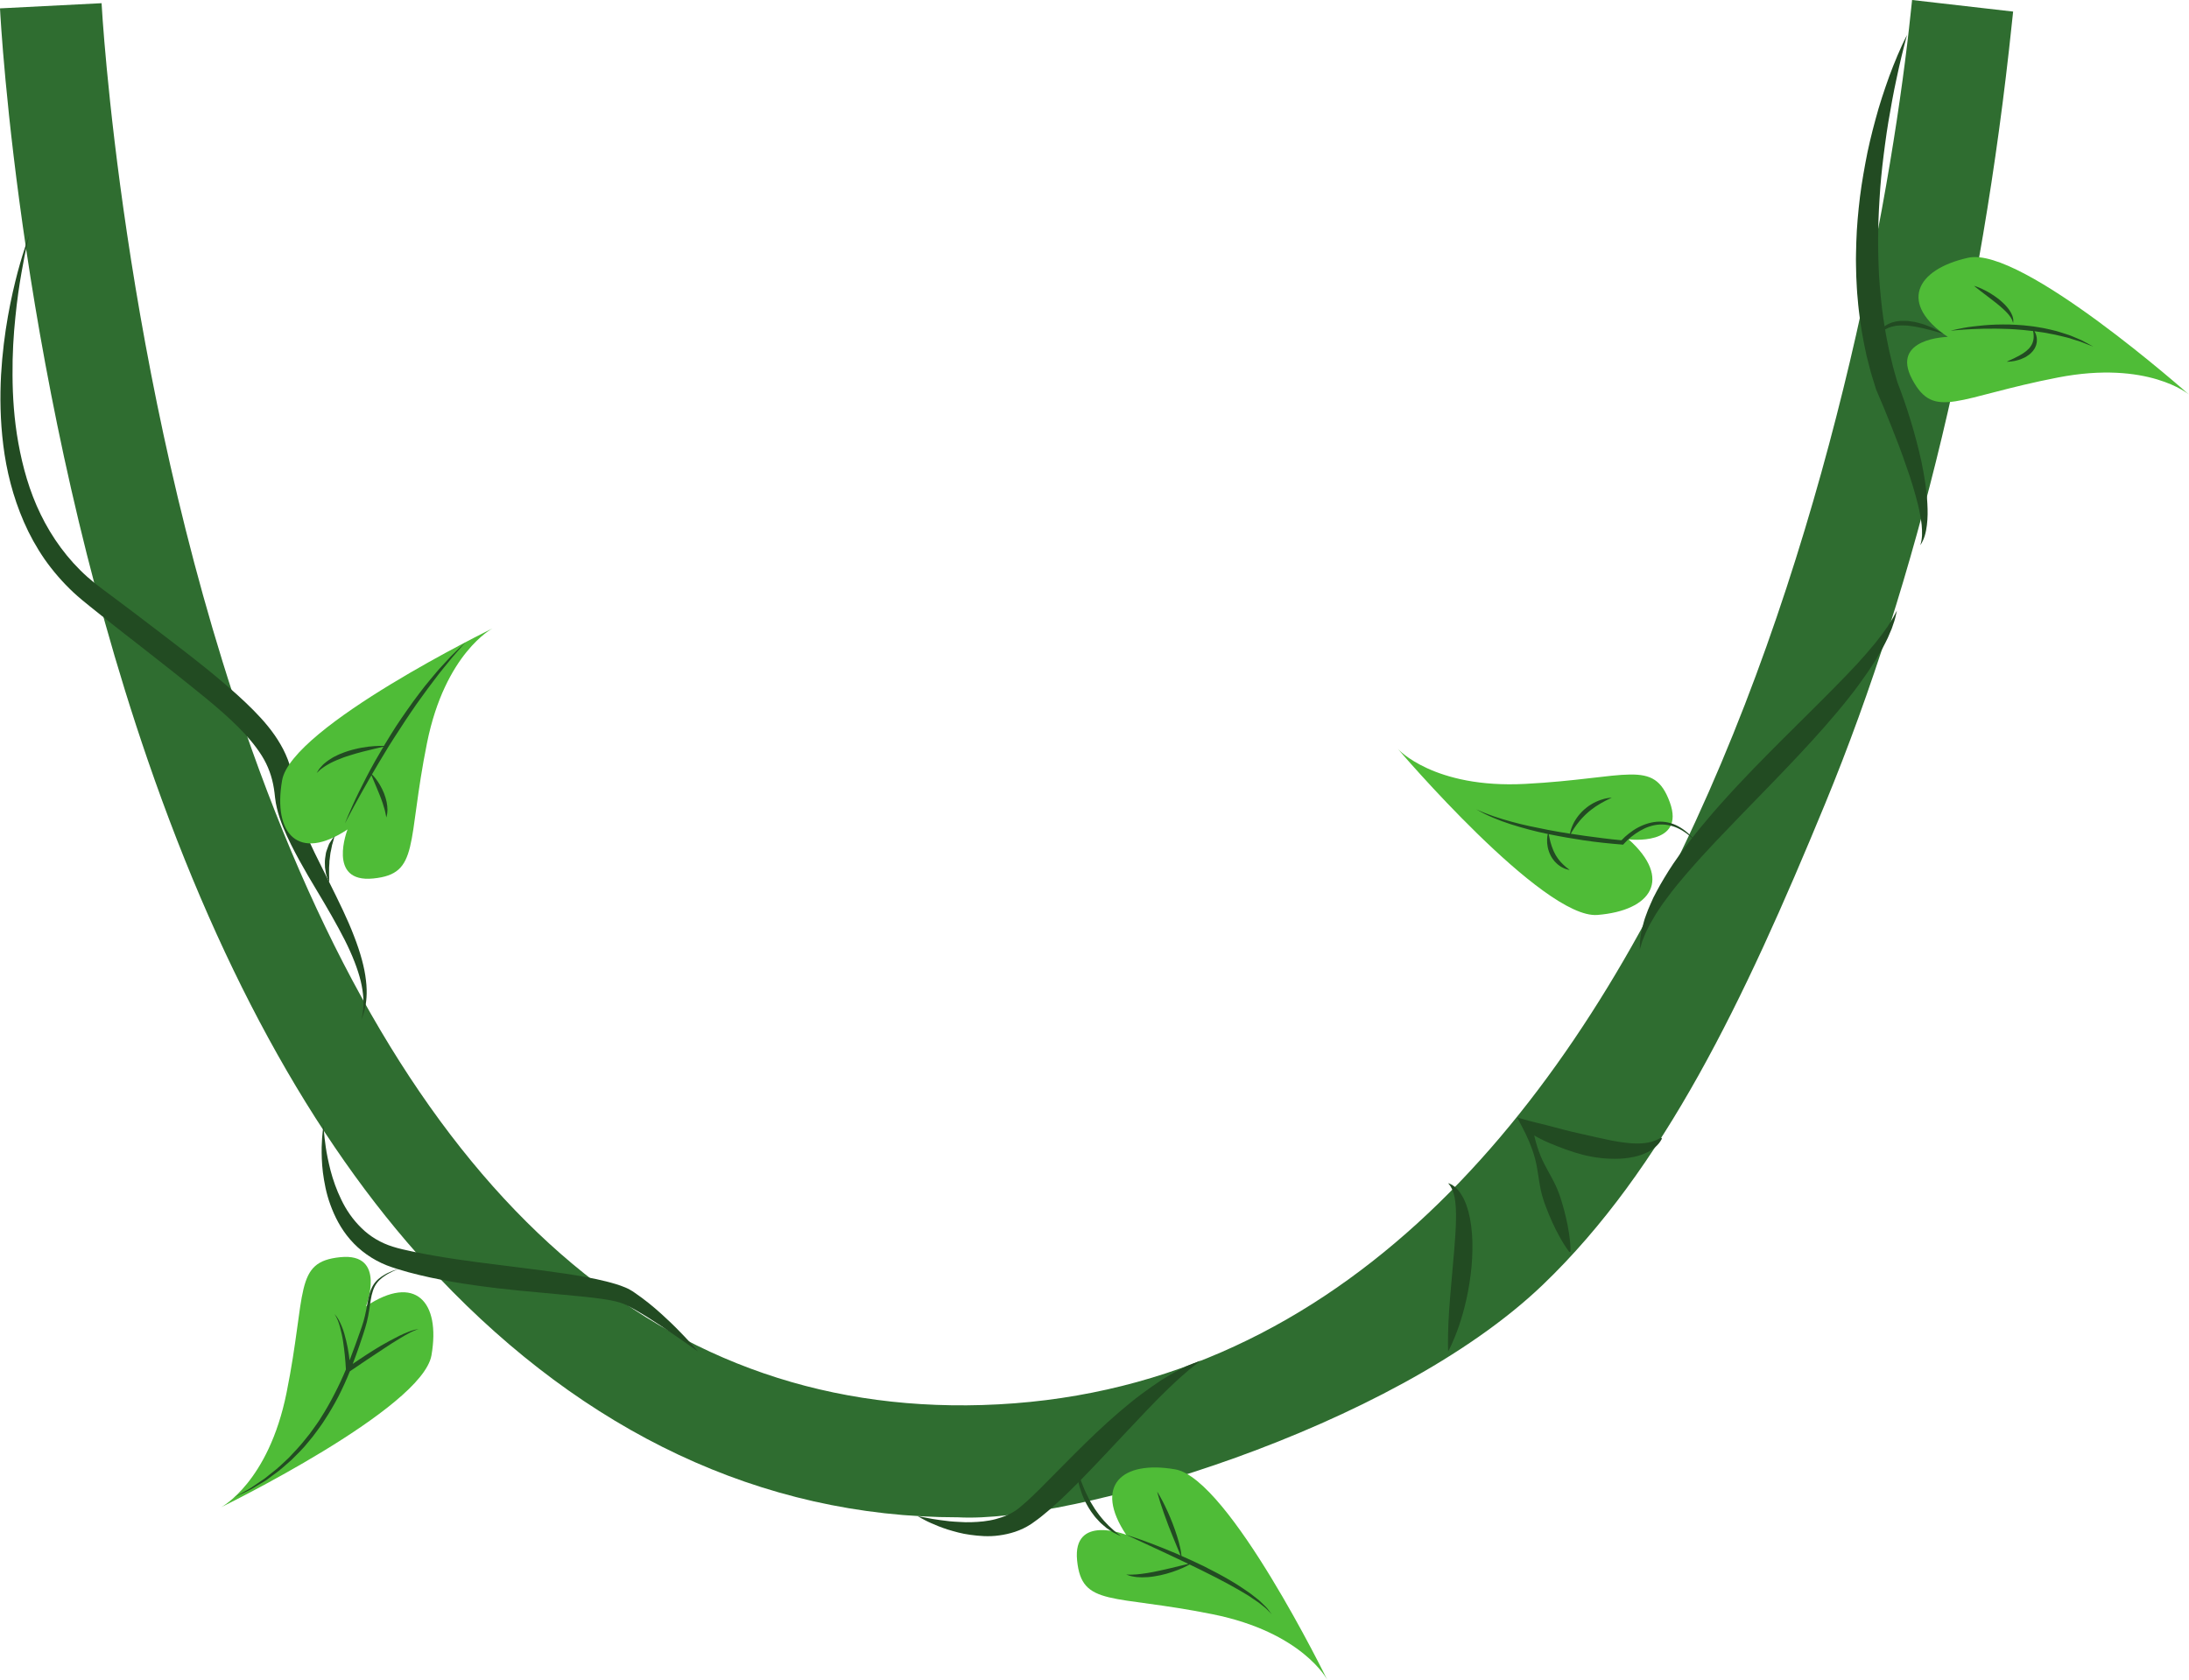 <?xml version="1.0" encoding="UTF-8"?><svg xmlns="http://www.w3.org/2000/svg" xmlns:xlink="http://www.w3.org/1999/xlink" height="359.4" preserveAspectRatio="xMidYMid meet" version="1.0" viewBox="-0.0 0.0 468.3 359.4" width="468.3" zoomAndPan="magnify"><defs><clipPath id="a"><path d="M 47 55 L 468.262 55 L 468.262 359.398 L 47 359.398 Z M 47 55"/></clipPath></defs><g><g id="change1_1"><path d="M 430.676 2.477 C 430.609 3.047 430.523 3.871 430.41 4.941 C 424.023 66.289 410.203 124.059 390.445 172 C 372.965 214.414 355.859 250.172 330.059 274.906 C 297.746 305.879 228.871 325.984 204.973 324.656 C 162.504 324.656 124.934 306.023 94.008 273.469 C 68.75 246.887 47.746 209.562 31.574 162.531 C 4.418 83.547 0.168 5.09 0 1.789 L 21.73 0.684 C 21.73 0.688 21.73 0.688 21.73 0.688 C 21.781 1.629 26.066 79.816 52.281 155.84 C 86.34 254.613 139.477 302.746 210.117 300.633 C 359.473 296.156 401.652 71.074 408.77 2.688 C 408.891 1.523 408.984 0.621 409.059 0 L 430.676 2.477" fill="#2f6d30"/></g><g id="change2_1"><path d="M 412.328 107.777 C 412.191 104.734 411.652 101.758 411.066 98.801 C 410.746 97.328 410.383 95.871 410.004 94.418 C 409.613 92.969 409.23 91.516 408.781 90.086 C 408.336 88.652 407.887 87.223 407.391 85.809 C 406.91 84.449 406.438 83.109 405.898 81.742 C 405.5 80.254 405.016 78.793 404.695 77.285 L 404.156 75.031 L 403.695 72.754 C 403.379 71.238 403.168 69.703 402.918 68.176 C 402.715 66.637 402.492 65.102 402.363 63.555 C 402.191 62.012 402.105 60.457 401.984 58.906 C 401.922 57.352 401.832 55.797 401.82 54.238 C 401.773 52.68 401.789 51.117 401.809 49.555 C 401.855 47.992 401.863 46.43 401.965 44.867 C 402.035 43.301 402.156 41.738 402.254 40.172 C 402.387 38.609 402.516 37.043 402.699 35.48 C 402.863 33.914 403.09 32.359 403.285 30.797 C 403.488 29.23 403.727 27.672 403.98 26.113 C 404.512 23.004 405.059 19.879 405.742 16.781 C 406.395 13.672 407.133 10.578 407.973 7.492 C 407.234 8.91 406.574 10.375 405.945 11.852 C 405.324 13.328 404.727 14.816 404.172 16.324 C 403.09 19.348 402.066 22.402 401.242 25.516 C 400.82 27.066 400.414 28.629 400.047 30.199 C 399.66 31.766 399.359 33.348 399.059 34.934 C 398.754 36.52 398.5 38.117 398.242 39.715 C 398.016 41.316 397.785 42.918 397.637 44.531 C 397.457 46.145 397.344 47.762 397.234 49.383 C 397.156 51.004 397.078 52.625 397.066 54.254 C 397.016 55.879 397.09 57.508 397.117 59.133 C 397.203 60.762 397.254 62.391 397.43 64.016 C 397.551 65.645 397.773 67.262 397.977 68.883 C 398.223 70.5 398.48 72.117 398.816 73.719 L 399.324 76.121 C 399.512 76.922 399.723 77.711 399.93 78.504 C 400.312 80.098 400.863 81.648 401.324 83.223 L 401.352 83.316 L 401.398 83.422 C 401.965 84.723 402.547 86.086 403.098 87.434 L 404.738 91.496 L 406.328 95.586 C 406.844 96.953 407.332 98.328 407.801 99.711 C 408.793 102.457 409.637 105.246 410.344 108.062 C 410.672 109.473 410.953 110.898 411.109 112.336 C 411.234 113.77 411.289 115.238 410.809 116.656 C 411.684 115.422 412.043 113.855 412.227 112.352 C 412.418 110.828 412.414 109.297 412.328 107.777 Z M 403.82 134.062 C 403.461 134.566 403.059 135.129 402.621 135.738 C 402.164 136.328 401.668 136.969 401.137 137.648 C 400.043 138.988 398.754 140.449 397.328 142.031 C 395.875 143.59 394.277 145.258 392.555 147 C 390.852 148.754 389.004 150.566 387.109 152.461 C 385.207 154.352 383.238 156.309 381.238 158.293 C 379.234 160.281 377.223 162.34 375.211 164.402 C 373.219 166.484 371.223 168.566 369.316 170.688 C 367.395 172.785 365.562 174.926 363.828 177.023 C 362.102 179.137 360.48 181.227 359.031 183.285 C 357.559 185.316 356.309 187.363 355.207 189.273 C 354.656 190.227 354.172 191.176 353.711 192.066 C 353.301 192.996 352.898 193.863 352.559 194.695 C 352.258 195.551 351.926 196.32 351.719 197.074 C 351.52 197.84 351.32 198.52 351.18 199.152 C 350.938 200.449 350.82 201.434 350.832 202.113 C 350.816 202.797 350.809 203.156 350.809 203.156 C 350.809 203.156 350.914 202.809 351.113 202.16 C 351.223 201.84 351.297 201.418 351.496 200.973 C 351.691 200.527 351.898 200.016 352.121 199.453 C 352.383 198.895 352.715 198.285 353.047 197.629 C 353.406 196.98 353.832 196.289 354.258 195.555 C 354.719 194.832 355.246 194.078 355.781 193.285 C 356.375 192.52 356.93 191.68 357.59 190.852 C 358.254 190.027 358.914 189.152 359.672 188.289 C 360.406 187.414 361.16 186.508 361.977 185.605 C 363.57 183.77 365.332 181.891 367.148 179.941 C 368.996 178.016 370.91 176.023 372.852 174 C 374.816 171.98 376.809 169.93 378.805 167.875 C 380.789 165.805 382.789 163.746 384.723 161.668 C 386.668 159.609 388.547 157.531 390.34 155.5 C 392.129 153.457 393.828 151.453 395.379 149.488 C 396.945 147.547 398.332 145.613 399.578 143.812 C 400.191 142.906 400.773 142.023 401.309 141.184 C 401.809 140.309 402.301 139.496 402.73 138.715 C 403.137 137.91 403.555 137.191 403.867 136.477 C 404.172 135.766 404.453 135.109 404.703 134.52 C 405.148 133.309 405.445 132.352 405.578 131.676 C 405.727 131.012 405.809 130.656 405.809 130.656 C 405.809 130.656 405.633 130.977 405.312 131.574 C 405.031 132.188 404.469 133.008 403.82 134.062 Z M 355.16 243.52 C 354.074 244.168 352.949 244.461 351.812 244.594 C 350.672 244.715 349.52 244.684 348.363 244.578 C 347.207 244.465 346.047 244.285 344.883 244.066 C 343.723 243.832 342.559 243.582 341.391 243.312 C 339.055 242.777 336.672 242.277 334.297 241.66 C 333.109 241.355 331.93 241.016 330.727 240.719 C 329.535 240.406 328.293 240.152 327.121 239.824 L 324.582 239.113 L 325.656 241.156 C 326.77 243.277 327.727 245.445 328.348 247.73 C 328.984 250.012 329.137 252.453 329.66 254.773 C 329.918 255.934 330.273 257.059 330.699 258.16 C 331.109 259.27 331.562 260.363 332.055 261.445 C 332.543 262.527 333.062 263.598 333.66 264.645 C 334.238 265.695 334.867 266.73 335.617 267.723 L 335.742 267.891 L 335.996 267.805 L 335.996 267.594 C 335.988 266.348 335.852 265.145 335.672 263.961 C 335.508 262.77 335.27 261.602 334.996 260.445 C 334.727 259.289 334.418 258.145 334.066 257.016 C 333.734 255.883 333.328 254.773 332.828 253.695 C 331.828 251.539 330.461 249.508 329.578 247.312 C 328.996 245.902 328.566 244.441 328.219 242.953 C 328.676 243.215 329.133 243.473 329.605 243.703 C 330.75 244.289 331.934 244.777 333.125 245.246 C 335.516 246.184 337.965 247.035 340.535 247.5 C 341.824 247.727 343.133 247.887 344.461 247.926 C 345.789 247.973 347.133 247.941 348.48 247.73 C 349.824 247.531 351.18 247.184 352.434 246.547 C 353.676 245.934 354.828 244.992 355.453 243.793 L 355.551 243.609 L 355.34 243.414 Z M 314.484 260.734 C 314.383 260.219 314.262 259.715 314.145 259.234 C 314 258.75 313.863 258.285 313.711 257.848 C 313.527 257.406 313.383 256.988 313.188 256.598 C 312.973 256.215 312.805 255.848 312.586 255.523 C 312.18 254.859 311.699 254.355 311.293 253.988 C 310.855 253.629 310.488 253.414 310.211 253.316 C 309.945 253.215 309.809 253.156 309.809 253.156 C 309.809 253.156 309.898 253.277 310.07 253.5 C 310.148 253.613 310.27 253.723 310.359 253.898 C 310.445 254.078 310.551 254.27 310.664 254.477 C 310.859 254.926 311.031 255.477 311.176 256.121 C 311.309 256.77 311.383 257.52 311.445 258.336 C 311.488 259.16 311.504 260.059 311.484 261.012 C 311.465 261.969 311.426 262.977 311.359 264.027 C 311.23 266.129 311.039 268.383 310.828 270.645 C 310.426 275.176 310.004 279.762 309.859 283.258 C 309.789 285.004 309.762 286.477 309.77 287.516 C 309.773 288.551 309.809 289.156 309.809 289.156 C 309.809 289.156 310.109 288.633 310.543 287.684 C 310.98 286.734 311.551 285.363 312.129 283.684 C 312.699 282.008 313.27 280.023 313.742 277.863 C 314.219 275.707 314.594 273.371 314.812 271.008 C 314.906 269.824 314.992 268.637 315 267.461 C 315.031 266.285 314.988 265.121 314.906 263.992 C 314.828 262.863 314.676 261.77 314.484 260.734 Z M 253.762 292.363 C 252.852 292.84 251.652 293.34 250.441 294.109 C 249.82 294.48 249.156 294.879 248.461 295.293 C 247.785 295.734 247.094 296.227 246.363 296.727 C 244.914 297.742 243.367 298.875 241.812 300.148 C 240.246 301.414 238.648 302.797 237.027 304.254 C 233.793 307.172 230.523 310.426 227.312 313.68 C 225.715 315.289 224.117 316.902 222.547 318.488 C 221.754 319.262 220.977 320.035 220.234 320.719 C 219.855 321.07 219.5 321.422 219.055 321.777 L 218.43 322.309 L 218.121 322.57 L 217.965 322.707 L 217.93 322.738 L 217.879 322.77 C 216.48 323.871 214.777 324.578 213.035 325.035 C 211.289 325.508 209.484 325.648 207.805 325.699 C 207.383 325.699 206.969 325.703 206.562 325.707 C 206.156 325.688 205.758 325.668 205.367 325.652 C 204.586 325.645 203.848 325.543 203.141 325.504 C 201.746 325.328 200.508 325.188 199.5 325.004 C 197.473 324.66 196.309 324.387 196.309 324.387 C 196.309 324.387 196.551 324.547 197.039 324.82 C 197.527 325.078 198.238 325.488 199.195 325.898 C 200.145 326.332 201.324 326.812 202.727 327.266 C 204.137 327.684 205.75 328.176 207.602 328.406 C 209.441 328.656 211.512 328.848 213.742 328.531 C 215.953 328.234 218.371 327.559 220.531 326.129 L 220.637 326.066 L 220.781 325.965 L 220.949 325.844 L 221.281 325.605 L 221.949 325.121 C 222.387 324.816 222.848 324.426 223.309 324.047 C 223.762 323.668 224.25 323.281 224.684 322.902 C 225.109 322.52 225.539 322.133 225.969 321.742 C 227.688 320.191 229.324 318.555 230.961 316.922 C 232.562 315.27 234.168 313.629 235.703 311.984 C 236.484 311.172 237.246 310.363 237.992 309.551 C 238.742 308.75 239.484 307.961 240.215 307.18 C 241.676 305.633 243.09 304.137 244.434 302.719 C 245.094 301.996 245.766 301.332 246.402 300.672 C 247.039 300.016 247.641 299.355 248.258 298.773 C 248.863 298.176 249.457 297.617 250 297.059 C 250.566 296.527 251.105 296.023 251.609 295.547 C 252.109 295.059 252.605 294.641 253.062 294.246 C 253.516 293.848 253.934 293.48 254.312 293.148 C 255.898 291.883 256.809 291.156 256.809 291.156 C 256.809 291.156 256.527 291.258 256.008 291.449 C 255.5 291.664 254.699 291.914 253.762 292.363 Z M 142.523 282.094 C 141.047 280.703 139.344 279.195 137.301 277.684 C 136.777 277.297 136.242 276.91 135.723 276.562 L 135.324 276.293 C 135.152 276.172 134.988 276.094 134.816 275.992 C 134.469 275.785 134.141 275.637 133.797 275.488 C 132.438 274.914 131.078 274.539 129.684 274.184 C 126.898 273.48 123.984 272.984 120.977 272.527 C 117.969 272.082 114.871 271.676 111.73 271.285 C 108.605 270.891 105.43 270.488 102.254 270.086 C 99.09 269.656 95.938 269.219 92.871 268.672 C 91.332 268.422 89.82 268.117 88.336 267.809 C 86.918 267.5 85.301 267.164 84.07 266.758 C 81.457 265.957 79.145 264.559 77.316 262.75 C 75.473 260.961 74.039 258.84 73.016 256.695 C 71.969 254.559 71.242 252.434 70.73 250.504 C 70.238 248.57 69.887 246.836 69.684 245.395 C 69.262 242.508 69.223 240.809 69.223 240.809 C 69.223 240.809 68.891 242.473 68.816 245.453 C 68.801 246.941 68.82 248.766 69.078 250.848 C 69.359 252.918 69.762 255.293 70.672 257.766 C 71.566 260.227 72.875 262.867 74.906 265.207 C 76.922 267.547 79.652 269.527 82.754 270.75 C 84.375 271.371 85.754 271.75 87.352 272.211 C 88.895 272.621 90.457 273.004 92.035 273.344 C 95.195 274.023 98.41 274.57 101.629 275.02 C 104.848 275.488 108.066 275.836 111.227 276.16 C 114.375 276.457 117.477 276.746 120.477 277.027 C 123.461 277.301 126.336 277.566 128.984 277.949 C 130.301 278.148 131.578 278.387 132.672 278.73 C 132.934 278.824 133.215 278.898 133.438 279 C 133.551 279.047 133.684 279.09 133.781 279.141 L 134.211 279.359 C 134.789 279.645 135.305 279.93 135.805 280.207 C 137.852 281.371 139.727 282.598 141.375 283.672 C 143.016 284.793 144.441 285.766 145.617 286.57 C 147.965 288.215 149.309 289.156 149.309 289.156 C 149.309 289.156 148.254 287.867 146.246 285.77 C 145.246 284.723 144.012 283.461 142.523 282.094 Z M 73.754 201.129 C 72.086 197.852 70.004 194.242 67.641 190.309 C 66.457 188.344 65.238 186.273 64.031 184.074 C 62.828 181.871 61.613 179.551 60.57 176.988 C 60.055 175.703 59.57 174.359 59.238 172.906 C 59.152 172.547 59.078 172.172 59.008 171.801 C 58.945 171.414 58.875 170.961 58.844 170.652 L 58.73 169.645 C 58.699 169.328 58.652 169.02 58.598 168.711 C 58.203 166.219 57.371 163.863 55.992 161.672 C 53.23 157.289 48.848 153.383 44.301 149.598 C 39.699 145.84 34.91 142.051 30.09 138.297 C 27.684 136.41 25.25 134.559 22.871 132.648 C 21.68 131.695 20.488 130.746 19.305 129.801 C 18.137 128.879 16.852 127.812 15.707 126.754 C 13.391 124.586 11.328 122.195 9.547 119.664 C 7.789 117.113 6.309 114.434 5.121 111.699 C 2.734 106.227 1.367 100.621 0.707 95.289 C 0.039 89.949 -0.02 84.879 0.223 80.242 C 0.762 70.953 2.422 63.398 3.785 58.207 C 5.191 53.016 6.305 50.156 6.305 50.156 C 6.305 50.156 5.488 53.117 4.59 58.383 C 4.125 61.012 3.648 64.219 3.285 67.91 C 2.902 71.594 2.637 75.766 2.68 80.301 C 2.703 84.832 3.012 89.738 3.926 94.801 C 4.836 99.852 6.277 105.094 8.695 110.051 C 11.102 115.004 14.445 119.656 18.711 123.461 C 19.805 124.414 20.855 125.27 22.102 126.184 C 23.316 127.09 24.531 128 25.754 128.91 C 28.199 130.723 30.617 132.598 33.059 134.445 C 37.914 138.176 42.828 141.852 47.473 145.812 C 49.805 147.781 52.086 149.809 54.246 151.992 C 56.395 154.172 58.445 156.543 60.016 159.285 C 61.617 162.004 62.594 165.109 62.953 168.086 C 63.004 168.457 63.047 168.828 63.074 169.199 L 63.156 170.23 C 63.184 170.605 63.219 170.824 63.254 171.113 C 63.301 171.406 63.344 171.699 63.406 171.996 C 63.648 173.184 63.984 174.383 64.387 175.559 C 66.031 180.293 68.434 184.664 70.441 188.781 C 72.484 192.895 74.379 196.711 75.723 200.258 C 77.102 203.785 77.988 207.02 78.289 209.75 C 78.629 212.477 78.363 214.652 78.004 216.055 C 77.828 216.762 77.648 217.285 77.516 217.633 C 77.379 217.98 77.305 218.156 77.305 218.156 C 77.305 218.156 77.352 217.973 77.438 217.609 C 77.52 217.25 77.621 216.711 77.695 216.004 C 77.844 214.59 77.785 212.496 77.176 209.945 C 76.559 207.398 75.406 204.41 73.754 201.129" fill="#224b22"/></g><g clip-path="url(#a)" id="change3_1"><path d="M 240.93 328.398 C 240.93 328.398 229.43 323.898 230.43 333.898 C 231.43 343.898 237.859 341.055 259.43 345.398 C 278.66 349.273 283.93 359.398 283.93 359.398 C 283.93 359.398 262.93 316.398 251.43 314.398 C 239.93 312.398 233.93 317.898 240.93 328.398 Z M 348.422 179.598 C 348.422 179.598 360.68 181.098 357.227 171.656 C 353.77 162.223 348.254 166.578 326.277 167.73 C 306.688 168.758 299.062 160.262 299.062 160.262 C 299.062 160.262 330.098 196.691 341.734 195.77 C 353.371 194.844 357.812 188.027 348.422 179.598 Z M 416.699 72.086 C 416.699 72.086 404.352 72.297 409.078 81.164 C 413.809 90.035 418.672 84.953 440.273 80.77 C 459.531 77.035 468.258 84.395 468.258 84.395 C 468.258 84.395 432.48 52.617 421.082 55.145 C 409.688 57.668 406.23 65.035 416.699 72.086 Z M 74.352 177.469 C 74.352 177.469 69.852 188.969 79.852 187.969 C 89.852 186.969 87.004 180.539 91.352 158.969 C 95.227 139.738 105.352 134.469 105.352 134.469 C 105.352 134.469 62.352 155.469 60.352 166.969 C 58.352 178.469 63.852 184.469 74.352 177.469 Z M 92.305 289.996 C 90.305 301.496 47.305 322.496 47.305 322.496 C 47.305 322.496 57.43 317.227 61.305 297.996 C 65.652 276.422 62.805 269.996 72.805 268.996 C 82.805 267.996 78.305 279.496 78.305 279.496 C 88.805 272.496 94.305 278.496 92.305 289.996" fill="#4fbc37"/></g><g id="change2_2"><path d="M 426.996 64.797 C 427.277 65.027 427.559 65.258 427.836 65.484 C 428.09 65.734 428.387 65.938 428.617 66.18 C 428.852 66.422 429.113 66.629 429.309 66.859 C 429.512 67.09 429.723 67.297 429.867 67.516 C 430.031 67.73 430.184 67.926 430.273 68.121 C 430.367 68.312 430.496 68.477 430.52 68.633 C 430.617 68.945 430.676 69.125 430.676 69.125 C 430.676 69.125 430.695 68.945 430.715 68.598 C 430.742 68.418 430.68 68.223 430.633 67.984 C 430.594 67.738 430.492 67.488 430.363 67.223 C 430.129 66.676 429.727 66.113 429.254 65.566 C 428.781 65.016 428.203 64.508 427.617 64.016 C 427.012 63.559 426.395 63.113 425.781 62.754 C 425.176 62.387 424.59 62.074 424.074 61.84 C 423.047 61.355 422.309 61.156 422.309 61.156 C 422.309 61.156 422.891 61.652 423.777 62.328 C 424.66 63.012 425.852 63.887 426.996 64.797 Z M 446.633 73.504 C 446.254 73.305 445.801 73.047 445.266 72.777 C 444.719 72.535 444.098 72.27 443.414 71.992 C 442.738 71.688 441.965 71.484 441.164 71.215 C 440.363 70.93 439.5 70.715 438.598 70.512 C 437.699 70.285 436.762 70.121 435.805 69.973 C 434.852 69.797 433.867 69.727 432.891 69.609 C 431.91 69.512 430.926 69.496 429.961 69.438 C 428.992 69.426 428.039 69.414 427.121 69.449 C 425.281 69.5 423.57 69.676 422.113 69.852 C 420.652 70.023 419.453 70.277 418.613 70.449 C 417.777 70.625 417.309 70.766 417.309 70.766 C 417.309 70.766 417.793 70.719 418.645 70.641 C 419.492 70.551 420.707 70.492 422.16 70.41 C 423.617 70.324 425.316 70.312 427.129 70.324 C 428.039 70.32 428.973 70.387 429.926 70.398 C 430.875 70.469 431.844 70.496 432.801 70.605 C 433.52 70.684 434.238 70.746 434.949 70.836 C 435.004 71.117 435.078 71.484 435.074 71.926 C 435.078 72.16 435.059 72.414 435.016 72.672 C 434.98 72.93 434.891 73.184 434.797 73.441 C 434.684 73.691 434.555 73.945 434.379 74.176 L 434.113 74.523 C 434.012 74.633 433.891 74.73 433.781 74.836 C 433.586 75.062 433.32 75.234 433.074 75.414 C 432.836 75.605 432.562 75.754 432.305 75.906 C 432.051 76.059 431.801 76.211 431.539 76.324 C 431.285 76.441 431.051 76.566 430.828 76.684 C 430.379 76.891 429.992 77.055 429.727 77.191 C 429.461 77.328 429.309 77.406 429.309 77.406 C 429.309 77.406 429.477 77.402 429.777 77.383 C 430.074 77.355 430.504 77.328 431.012 77.23 C 431.508 77.09 432.113 76.992 432.703 76.688 C 433.004 76.547 433.328 76.438 433.613 76.215 C 433.906 76.016 434.215 75.828 434.473 75.559 C 434.602 75.426 434.738 75.305 434.855 75.164 L 435.18 74.711 C 435.297 74.566 435.371 74.395 435.438 74.227 C 435.504 74.055 435.598 73.898 435.629 73.723 C 435.668 73.547 435.711 73.379 435.738 73.215 C 435.754 73.047 435.754 72.879 435.758 72.719 C 435.762 72.402 435.711 72.105 435.641 71.848 C 435.539 71.422 435.375 71.117 435.227 70.871 C 435.371 70.891 435.52 70.902 435.664 70.93 C 436.602 71.07 437.535 71.176 438.418 71.375 C 439.305 71.551 440.168 71.695 440.969 71.918 C 441.77 72.129 442.551 72.273 443.23 72.527 C 443.914 72.758 444.555 72.949 445.121 73.121 C 445.68 73.324 446.152 73.523 446.551 73.68 C 447.352 73.984 447.809 74.156 447.809 74.156 C 447.809 74.156 447.379 73.918 446.633 73.504 Z M 269.879 342.91 C 269.402 342.406 268.77 341.965 268.109 341.434 C 267.457 340.891 266.68 340.414 265.891 339.855 C 265.098 339.293 264.219 338.785 263.32 338.234 C 261.512 337.156 259.523 336.117 257.52 335.109 C 255.922 334.336 254.324 333.602 252.766 332.914 C 252.758 332.867 252.754 332.824 252.746 332.773 C 252.68 332.363 252.641 331.746 252.453 331.051 C 252.289 330.352 252.094 329.531 251.809 328.684 C 251.543 327.824 251.227 326.922 250.883 326.031 C 250.203 324.246 249.398 322.516 248.738 321.242 C 248.418 320.602 248.102 320.09 247.902 319.723 C 247.691 319.359 247.559 319.156 247.559 319.156 C 247.559 319.156 247.609 319.395 247.723 319.797 C 247.844 320.199 247.992 320.777 248.211 321.461 C 248.637 322.828 249.281 324.617 249.949 326.391 C 250.309 327.27 250.637 328.156 250.98 328.98 C 251.32 329.801 251.637 330.566 251.906 331.227 C 252.199 331.879 252.406 332.43 252.559 332.82 C 252.559 332.82 252.559 332.82 252.559 332.824 C 252.223 332.672 251.871 332.512 251.539 332.371 C 249.609 331.539 247.781 330.84 246.215 330.234 C 244.652 329.625 243.316 329.195 242.395 328.871 C 241.469 328.559 240.93 328.398 240.93 328.398 C 240.93 328.398 242.957 329.34 246 330.754 C 247.527 331.438 249.285 332.289 251.18 333.172 C 252.168 333.637 253.195 334.125 254.23 334.621 C 253.855 334.707 253.371 334.82 252.797 334.961 C 252.141 335.117 251.379 335.305 250.559 335.504 C 249.738 335.688 248.871 335.914 247.996 336.086 C 247.129 336.289 246.254 336.438 245.434 336.582 C 244.613 336.715 243.844 336.805 243.176 336.867 C 242.844 336.898 242.539 336.895 242.266 336.914 C 241.992 336.934 241.758 336.922 241.559 336.914 C 241.16 336.906 240.93 336.902 240.93 336.902 C 240.93 336.902 241.148 336.98 241.527 337.109 C 241.719 337.172 241.953 337.258 242.23 337.293 C 242.508 337.34 242.824 337.418 243.168 337.441 C 243.859 337.512 244.676 337.523 245.535 337.457 C 245.965 337.406 246.414 337.395 246.859 337.305 C 247.305 337.23 247.762 337.16 248.207 337.062 C 250.004 336.668 251.734 336.062 252.98 335.504 C 253.629 335.215 254.148 334.945 254.496 334.75 C 255.355 335.164 256.219 335.578 257.078 336.004 C 258.074 336.504 259.066 337.004 260.047 337.496 C 261.004 338.023 261.977 338.488 262.887 339 C 263.781 339.527 264.691 339.969 265.5 340.473 C 266.309 340.973 267.113 341.398 267.781 341.891 C 268.449 342.379 269.129 342.754 269.637 343.195 C 270.152 343.625 270.652 343.961 270.988 344.309 C 271.668 345.008 272.059 345.406 272.059 345.406 C 272.059 345.406 271.719 344.961 271.129 344.172 C 270.82 343.785 270.359 343.402 269.879 342.91 Z M 96.461 140.43 C 95.852 141.078 95.16 141.812 94.426 142.629 C 93.672 143.43 92.934 144.363 92.117 145.32 C 91.293 146.277 90.473 147.32 89.652 148.422 C 88.809 149.508 87.992 150.668 87.156 151.848 C 86.309 153.012 85.512 154.242 84.691 155.457 C 83.887 156.684 83.148 157.949 82.387 159.172 C 82.301 159.316 82.219 159.457 82.137 159.602 C 82.07 159.598 82.012 159.598 81.938 159.594 C 81.484 159.598 80.836 159.586 80.062 159.645 C 79.285 159.695 78.383 159.805 77.426 159.973 C 76.949 160.074 76.449 160.145 75.957 160.285 C 75.461 160.41 74.957 160.539 74.457 160.699 C 73.961 160.855 73.469 161.043 72.992 161.234 C 72.504 161.402 72.059 161.66 71.613 161.867 C 71.168 162.07 70.773 162.363 70.387 162.594 C 70.004 162.832 69.684 163.129 69.375 163.371 C 69.062 163.613 68.836 163.914 68.617 164.141 C 68.391 164.367 68.238 164.605 68.117 164.801 C 67.867 165.188 67.742 165.406 67.742 165.406 C 67.742 165.406 67.941 165.234 68.266 164.926 C 68.422 164.77 68.609 164.578 68.871 164.414 C 69.133 164.246 69.391 164.02 69.719 163.832 C 70.051 163.652 70.383 163.426 70.77 163.234 C 71.164 163.059 71.555 162.836 71.992 162.664 C 72.859 162.305 73.793 161.938 74.762 161.652 C 75.715 161.328 76.695 161.086 77.613 160.832 C 78.535 160.598 79.402 160.387 80.148 160.211 C 80.945 160.023 81.594 159.871 82.035 159.77 C 81.43 160.809 80.832 161.832 80.254 162.828 C 78.902 165.219 77.746 167.508 76.777 169.473 C 75.801 171.441 75.082 173.125 74.566 174.297 C 74.062 175.473 73.805 176.156 73.805 176.156 C 73.805 176.156 74.148 175.512 74.742 174.379 C 75.328 173.242 76.219 171.648 77.273 169.734 C 77.801 168.773 78.379 167.742 79.012 166.66 C 79.16 166.406 79.316 166.141 79.469 165.883 C 79.57 166.145 79.715 166.492 79.891 166.906 C 80.074 167.344 80.289 167.855 80.523 168.402 C 80.754 168.945 80.996 169.52 81.223 170.102 C 81.465 170.68 81.664 171.266 81.859 171.816 C 82.043 172.367 82.191 172.891 82.32 173.344 C 82.418 173.801 82.527 174.188 82.559 174.465 C 82.617 174.746 82.648 174.906 82.648 174.906 C 82.648 174.906 82.695 174.754 82.758 174.469 C 82.781 174.328 82.844 174.152 82.848 173.953 C 82.863 173.754 82.883 173.523 82.891 173.273 C 82.887 172.777 82.836 172.195 82.711 171.586 C 82.586 170.977 82.387 170.348 82.152 169.734 C 81.895 169.129 81.625 168.531 81.309 168.008 C 81.008 167.477 80.68 167.008 80.383 166.617 C 80.066 166.203 79.781 165.895 79.578 165.691 C 80.043 164.902 80.512 164.098 81.004 163.262 C 81.707 162.094 82.438 160.883 83.18 159.656 C 83.957 158.453 84.711 157.207 85.531 156.004 C 86.328 154.785 87.098 153.551 87.926 152.379 C 88.734 151.195 89.527 150.031 90.348 148.941 C 91.16 147.844 91.914 146.758 92.688 145.777 C 93.453 144.785 94.145 143.82 94.855 142.992 C 95.555 142.156 96.184 141.375 96.738 140.68 C 97.324 140.008 97.832 139.426 98.25 138.945 C 99.086 137.977 99.562 137.422 99.562 137.422 C 99.562 137.422 99.035 137.926 98.109 138.809 C 97.652 139.258 97.098 139.805 96.461 140.43 Z M 413.465 70.156 C 413.117 70.012 412.742 69.855 412.34 69.703 C 411.938 69.547 411.516 69.363 411.055 69.258 C 410.598 69.141 410.129 68.984 409.641 68.891 C 409.141 68.816 408.637 68.742 408.133 68.672 C 407.613 68.668 407.102 68.629 406.594 68.664 C 406.082 68.727 405.578 68.762 405.105 68.914 C 404.621 69.016 404.188 69.23 403.781 69.426 C 403.391 69.66 403.027 69.891 402.754 70.184 C 402.453 70.438 402.25 70.746 402.078 71.008 C 401.914 71.277 401.797 71.523 401.719 71.734 C 401.57 72.152 401.559 72.406 401.559 72.406 C 401.559 72.406 401.656 72.172 401.891 71.82 C 402.008 71.641 402.168 71.441 402.371 71.234 C 402.586 71.035 402.816 70.812 403.113 70.625 C 403.391 70.41 403.746 70.27 404.102 70.098 C 404.48 69.973 404.871 69.836 405.305 69.77 C 405.723 69.652 406.188 69.68 406.645 69.629 C 407.102 69.605 407.578 69.656 408.051 69.664 C 408.523 69.727 409 69.785 409.469 69.844 C 409.934 69.934 410.395 70.023 410.836 70.113 C 411.73 70.281 412.543 70.551 413.27 70.695 C 413.973 70.914 414.574 71.062 414.992 71.184 C 415.41 71.297 415.66 71.348 415.66 71.348 C 415.66 71.348 415.449 71.215 415.066 71.004 C 414.68 70.805 414.141 70.48 413.465 70.156 Z M 360.523 177.777 C 360.219 177.531 359.898 177.312 359.562 177.105 C 359.234 176.891 358.879 176.719 358.523 176.543 C 358.164 176.383 357.797 176.23 357.41 176.129 C 357.031 176.016 356.637 175.934 356.242 175.879 C 355.848 175.82 355.449 175.809 355.047 175.801 C 353.441 175.816 351.871 176.305 350.465 177.043 C 349.758 177.41 349.102 177.859 348.473 178.348 C 347.914 178.789 347.395 179.258 346.891 179.789 C 344.301 179.555 341.707 179.203 339.125 178.855 C 338.094 178.719 337.07 178.562 336.043 178.402 C 336.215 178.098 336.469 177.656 336.812 177.148 C 337.133 176.66 337.535 176.117 338 175.57 C 338.23 175.289 338.484 175.023 338.746 174.754 C 338.992 174.469 339.289 174.223 339.566 173.965 C 340.129 173.449 340.75 173.004 341.336 172.586 C 341.645 172.395 341.938 172.207 342.219 172.031 C 342.496 171.844 342.789 171.723 343.039 171.57 C 343.301 171.438 343.531 171.281 343.75 171.191 C 343.969 171.086 344.156 170.992 344.316 170.918 C 344.629 170.754 344.809 170.656 344.809 170.656 C 344.809 170.656 344.605 170.684 344.258 170.727 C 343.906 170.781 343.398 170.84 342.82 171.039 C 342.531 171.137 342.199 171.207 341.887 171.363 C 341.566 171.508 341.219 171.645 340.883 171.832 C 340.555 172.035 340.199 172.219 339.867 172.457 C 339.551 172.711 339.207 172.941 338.902 173.223 C 338.605 173.508 338.297 173.785 338.039 174.098 C 337.758 174.395 337.527 174.723 337.305 175.035 C 337.066 175.344 336.902 175.684 336.719 175.98 C 336.562 176.297 336.41 176.594 336.305 176.883 C 336.051 177.504 335.926 178.027 335.867 178.379 C 334.305 178.137 332.75 177.875 331.199 177.574 C 328.578 177.059 325.949 176.539 323.371 175.82 C 320.797 175.117 318.238 174.305 315.809 173.156 C 316.387 173.492 316.973 173.828 317.578 174.125 C 318.184 174.418 318.797 174.703 319.418 174.961 C 320.66 175.488 321.926 175.965 323.211 176.367 C 325.781 177.18 328.391 177.887 331.027 178.426 C 331.059 178.434 331.09 178.438 331.121 178.445 C 331.059 178.719 330.988 179.117 330.973 179.609 C 330.949 180.094 330.992 180.664 331.109 181.266 C 331.234 181.867 331.445 182.5 331.754 183.09 C 331.906 183.387 332.086 183.668 332.285 183.93 C 332.461 184.207 332.703 184.426 332.922 184.648 C 333.121 184.887 333.383 185.051 333.605 185.223 C 333.824 185.402 334.062 185.527 334.285 185.633 C 334.711 185.875 335.105 185.98 335.379 186.055 C 335.652 186.125 335.809 186.156 335.809 186.156 C 335.809 186.156 335.684 186.055 335.469 185.875 C 335.359 185.793 335.23 185.691 335.078 185.574 C 334.93 185.469 334.785 185.305 334.613 185.16 C 334.441 185.012 334.262 184.848 334.094 184.656 C 333.922 184.465 333.73 184.281 333.57 184.055 C 333.398 183.844 333.227 183.617 333.078 183.375 C 332.91 183.141 332.766 182.891 332.641 182.625 C 332.352 182.117 332.148 181.562 331.961 181.039 C 331.785 180.512 331.645 180.004 331.543 179.555 C 331.445 179.121 331.371 178.754 331.324 178.484 C 333.863 179.004 336.422 179.449 338.988 179.828 C 341.652 180.219 344.328 180.492 347.02 180.711 L 347.246 180.73 L 347.398 180.555 C 347.871 180.016 348.438 179.492 349.016 179.027 C 349.594 178.555 350.219 178.141 350.859 177.762 C 352.145 177.012 353.582 176.5 355.066 176.418 C 356.547 176.348 358.043 176.715 359.379 177.426 C 359.715 177.598 360.043 177.789 360.355 178.012 C 360.684 178.207 360.973 178.461 361.277 178.691 C 361.863 179.176 362.426 179.703 362.961 180.262 C 362.48 179.66 361.984 179.066 361.41 178.535 C 361.117 178.281 360.844 178.004 360.523 177.777 Z M 238.496 327.656 C 238.234 327.438 237.965 327.156 237.648 326.887 C 237.328 326.613 237.012 326.293 236.691 325.941 C 236.359 325.598 236.016 325.238 235.695 324.828 C 235.359 324.434 235.031 324.016 234.723 323.566 C 234.391 323.137 234.09 322.672 233.812 322.195 C 233.211 321.27 232.73 320.273 232.277 319.336 C 232.086 318.852 231.852 318.402 231.688 317.953 C 231.512 317.508 231.348 317.086 231.207 316.688 C 230.93 315.895 230.699 315.227 230.574 314.746 C 230.445 314.27 230.367 313.992 230.367 313.992 C 230.367 313.992 230.32 315.145 230.656 316.84 C 230.809 317.688 231.098 318.656 231.465 319.672 C 231.676 320.172 231.867 320.699 232.129 321.207 C 232.395 321.711 232.645 322.234 232.961 322.719 C 233.262 323.215 233.59 323.695 233.945 324.141 C 234.273 324.613 234.668 325.016 235.039 325.414 C 235.391 325.828 235.801 326.164 236.18 326.484 C 236.367 326.645 236.551 326.805 236.73 326.953 C 236.926 327.086 237.109 327.211 237.289 327.332 C 237.648 327.574 237.977 327.797 238.285 327.965 C 238.598 328.121 238.871 328.258 239.098 328.367 C 239.547 328.586 239.809 328.695 239.809 328.695 C 239.809 328.695 239.59 328.508 239.199 328.203 C 239.004 328.051 238.766 327.867 238.496 327.656 Z M 70.469 184.695 C 70.473 184.391 70.48 184.086 70.543 183.785 C 70.629 183.18 70.652 182.559 70.805 182.004 C 70.871 181.727 70.918 181.449 70.969 181.188 C 71.004 180.918 71.066 180.676 71.148 180.457 C 71.434 179.57 71.555 178.906 71.555 178.906 C 71.555 178.906 71.141 179.395 70.617 180.242 C 70.551 180.348 70.48 180.457 70.41 180.57 C 70.355 180.691 70.312 180.82 70.258 180.949 C 70.16 181.215 70.047 181.492 69.953 181.789 C 69.859 182.082 69.727 182.383 69.699 182.707 C 69.652 183.027 69.602 183.355 69.551 183.684 C 69.457 184.336 69.516 185 69.527 185.613 C 69.559 185.922 69.617 186.215 69.664 186.492 C 69.703 186.77 69.758 187.027 69.836 187.266 C 69.965 187.738 70.109 188.121 70.234 188.383 C 70.348 188.645 70.441 188.781 70.441 188.781 C 70.441 188.781 70.434 188.617 70.426 188.332 C 70.41 188.051 70.41 187.652 70.402 187.18 C 70.379 186.711 70.422 186.16 70.406 185.586 C 70.426 185.297 70.461 184.996 70.469 184.695 Z M 88.48 284.598 C 88.832 284.477 89.195 284.457 89.555 284.406 C 89.207 284.512 88.848 284.598 88.527 284.762 C 88.195 284.895 87.875 285.055 87.555 285.227 C 86.906 285.547 86.297 285.945 85.668 286.305 C 84.422 287.031 83.211 287.836 82 288.633 C 79.598 290.199 77.215 291.812 74.844 293.426 C 74.125 295.219 73.305 297.008 72.418 298.766 C 71.5 300.523 70.5 302.242 69.422 303.875 C 68.914 304.715 68.309 305.477 67.754 306.258 C 67.207 307.047 66.602 307.777 66 308.488 C 64.855 309.961 63.531 311.203 62.328 312.406 C 61.035 313.523 59.863 314.637 58.629 315.477 C 58.031 315.918 57.457 316.34 56.914 316.742 C 56.332 317.09 55.781 317.422 55.262 317.73 C 54.746 318.043 54.262 318.332 53.816 318.602 C 53.363 318.859 52.918 319.043 52.531 319.242 C 50.973 319.984 50.082 320.406 50.082 320.406 C 50.082 320.406 50.941 319.922 52.441 319.07 C 52.812 318.855 53.238 318.645 53.676 318.359 C 54.102 318.07 54.566 317.754 55.062 317.418 C 55.555 317.082 56.082 316.723 56.637 316.348 C 57.16 315.93 57.711 315.488 58.285 315.031 C 59.473 314.16 60.586 313.02 61.82 311.883 C 62.965 310.652 64.207 309.387 65.332 307.938 C 65.914 307.234 66.5 306.512 67.027 305.727 C 67.566 304.953 68.148 304.199 68.637 303.367 C 69.68 301.754 70.645 300.047 71.531 298.309 C 72.434 296.574 73.266 294.801 74.004 293.02 C 73.895 291.012 73.695 288.984 73.391 286.988 C 73.242 285.969 73.004 284.973 72.746 283.984 C 72.621 283.484 72.449 283.004 72.27 282.523 L 71.949 281.824 L 71.555 281.156 L 72.059 281.758 L 72.473 282.426 C 72.715 282.891 72.953 283.363 73.141 283.852 C 73.539 284.82 73.812 285.84 74.055 286.855 C 74.289 287.871 74.508 288.898 74.645 289.934 C 74.695 290.312 74.742 290.688 74.789 291.066 C 75.223 289.941 75.641 288.82 76.039 287.723 C 76.629 285.973 77.309 284.305 77.77 282.715 C 78.234 281.109 78.477 279.539 78.758 278.074 C 79.027 276.617 79.516 275.238 80.34 274.293 C 81.148 273.34 82.113 272.832 82.867 272.414 C 83.656 272.043 84.289 271.797 84.73 271.66 C 85.168 271.512 85.398 271.43 85.398 271.43 C 85.398 271.43 85.172 271.527 84.75 271.711 C 84.539 271.809 84.273 271.914 83.973 272.059 C 83.676 272.211 83.34 272.387 82.957 272.586 C 82.238 273.039 81.332 273.59 80.629 274.527 C 79.914 275.457 79.539 276.734 79.309 278.176 C 79.082 279.621 78.895 281.234 78.473 282.902 C 78.043 284.582 77.441 286.254 76.859 288.008 C 76.422 289.258 75.957 290.543 75.465 291.832 C 77.453 290.461 79.473 289.141 81.551 287.91 C 82.82 287.184 84.098 286.477 85.414 285.828 C 86.07 285.504 86.742 285.211 87.43 284.953 C 87.77 284.816 88.121 284.695 88.48 284.598" fill="#224b22"/></g></g></svg>